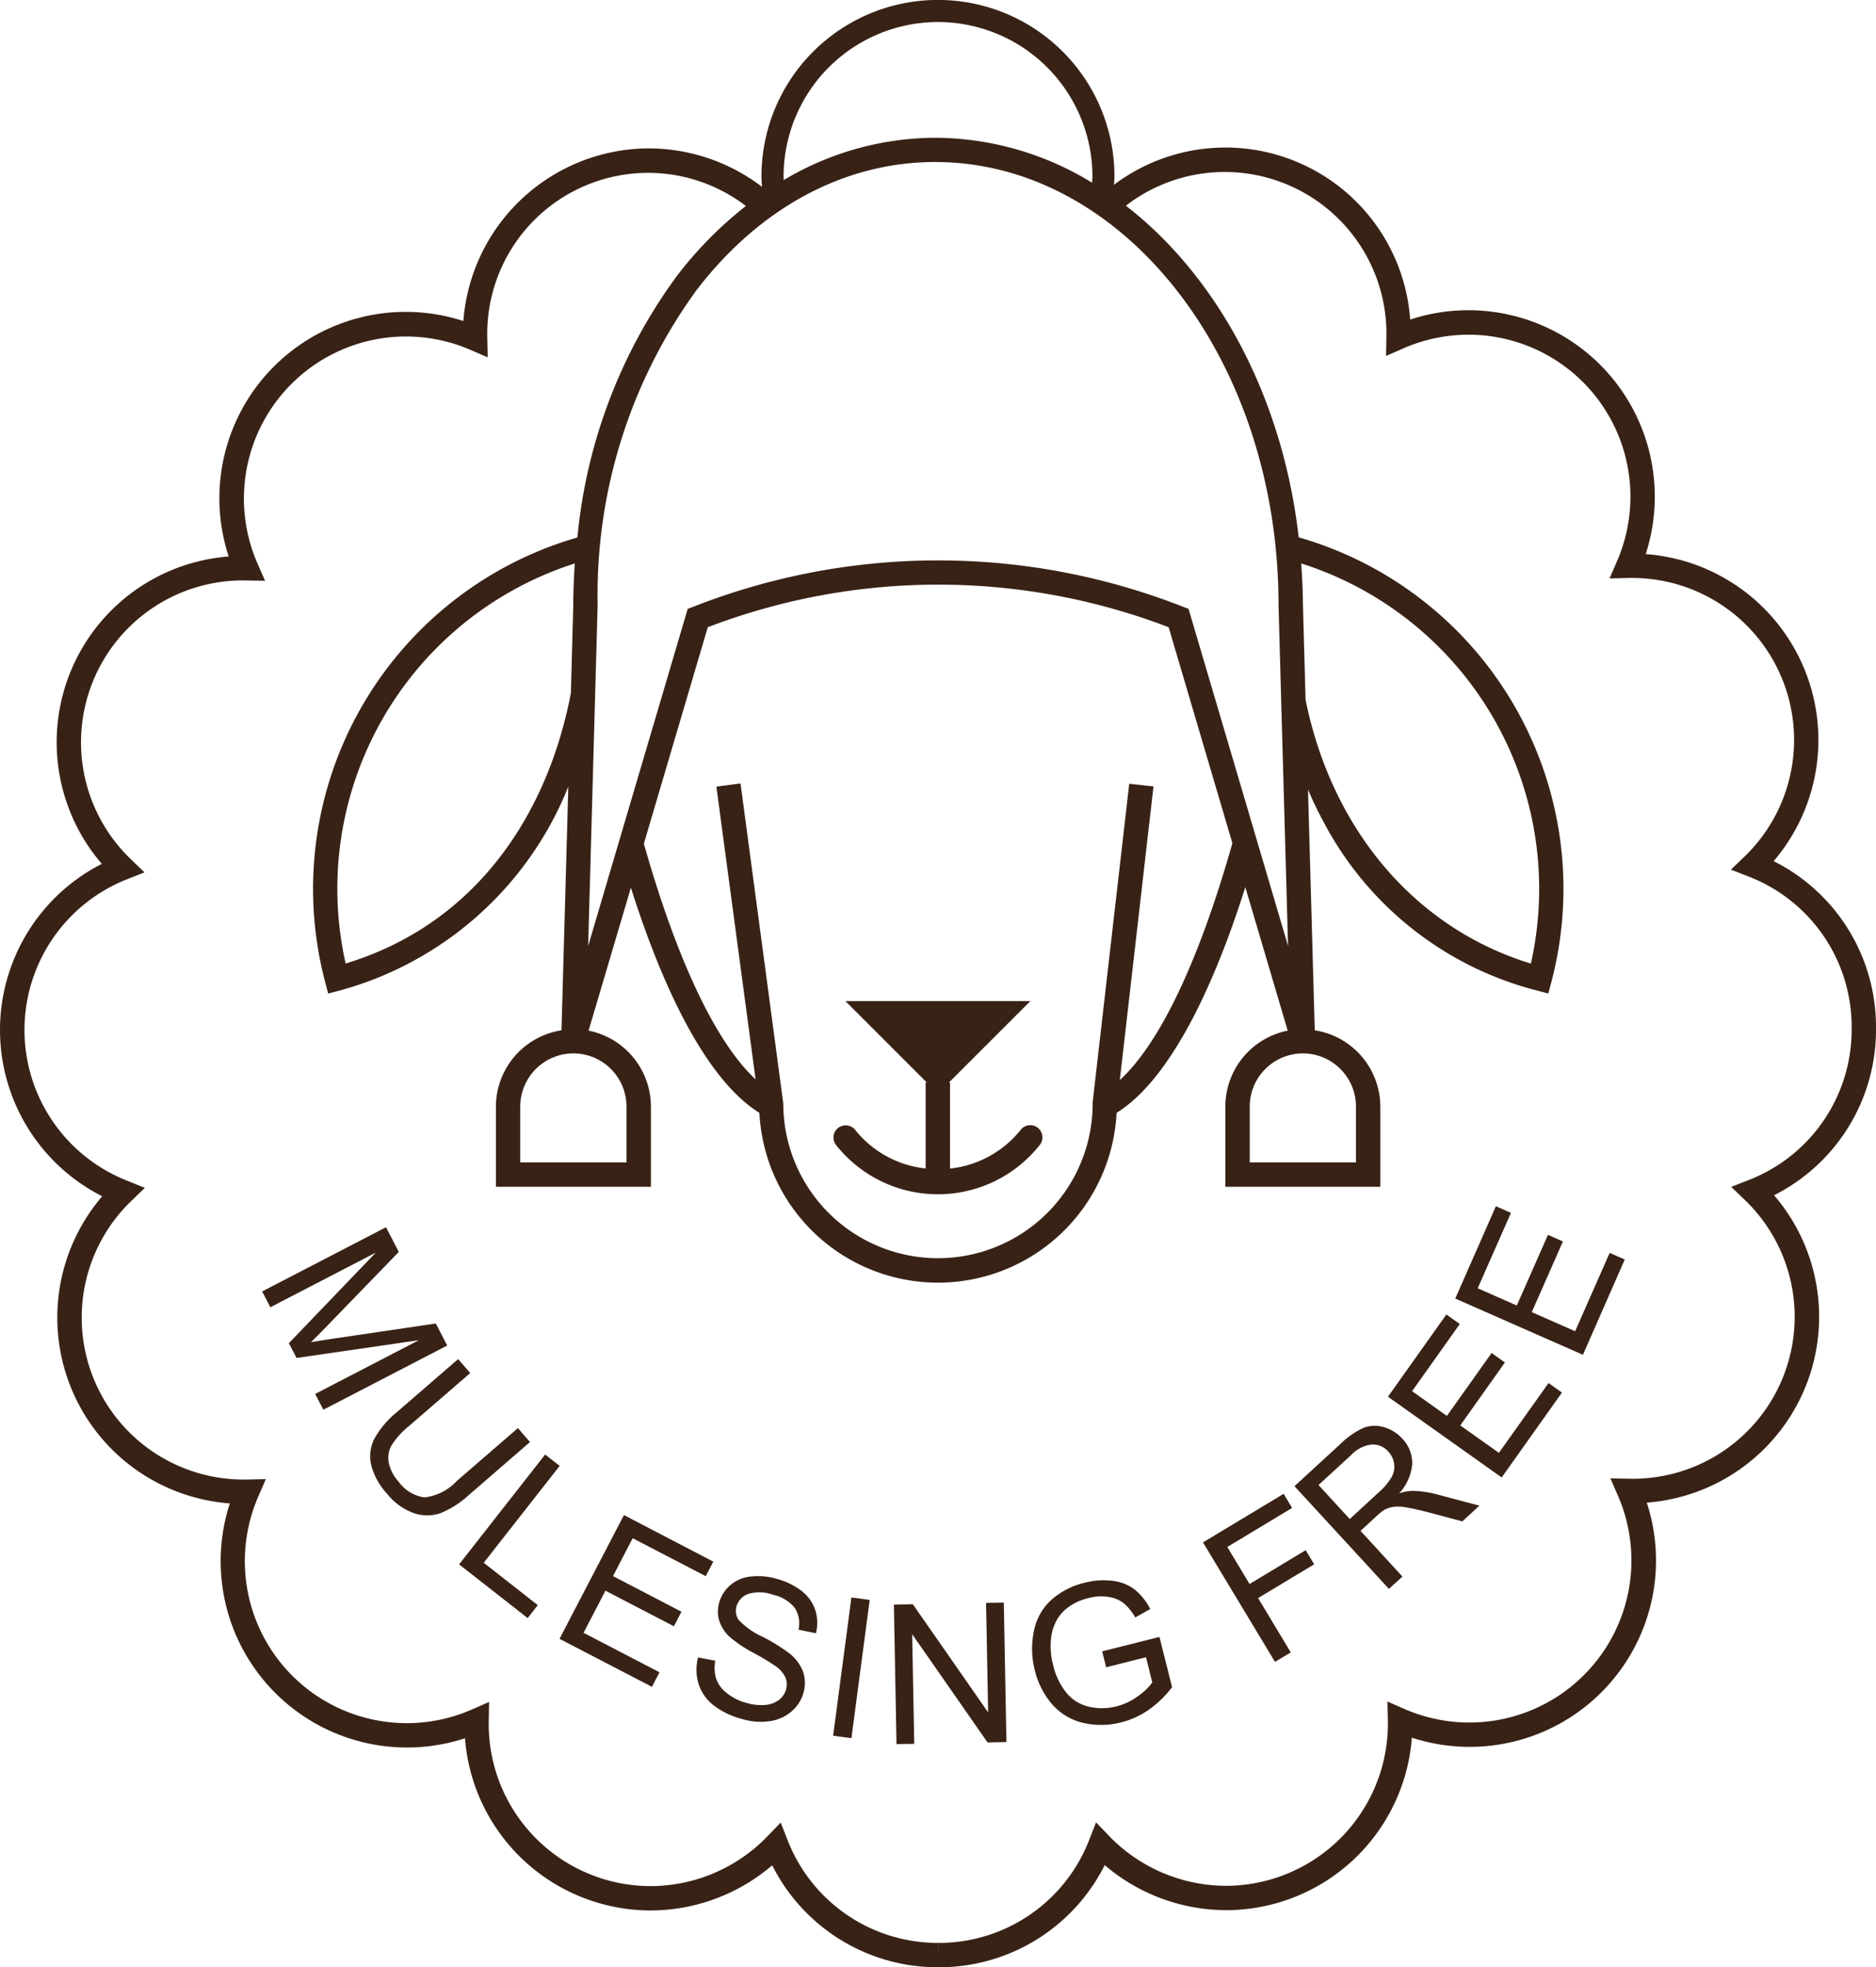 <svg id="cb-mulenig-free" xmlns="http://www.w3.org/2000/svg" width="90.276" height="94.658" viewBox="0 0 90.276 94.658">
  <g id="Group_85" data-name="Group 85" transform="translate(12.616 58.039)">
    <path id="Path_239" data-name="Path 239" d="M10.833,51.718l5.96-3.089.614,1.189-3.489,3.6c-.324.334-.57.581-.734.741.251-.044.624-.1,1.12-.176l4.885-.722.549,1.06-5.96,3.089-.394-.76,4.989-2.585-5.885.855-.37-.711L16.3,49.85l-5.074,2.63Z" transform="translate(-10.833 -47.618)" fill="#382216"/>
    <path id="Path_240" data-name="Path 240" d="M22.1,57.025l.581.672-2.931,2.539a4.637,4.637,0,0,1-1.366.879,1.976,1.976,0,0,1-1.272.009,2.92,2.92,0,0,1-1.309-.942,3.2,3.2,0,0,1-.762-1.379,1.854,1.854,0,0,1,.15-1.263,4.466,4.466,0,0,1,1.1-1.295l2.933-2.54.581.672-2.929,2.535a3.776,3.776,0,0,0-.868.966,1.228,1.228,0,0,0-.116.841,1.924,1.924,0,0,0,.463.877,1.848,1.848,0,0,0,1.25.765,2.542,2.542,0,0,0,1.564-.8Z" transform="translate(-9.794 -46.349)" fill="#382216"/>
    <path id="Path_241" data-name="Path 241" d="M18.415,62.663l4.139-5.284.7.546L19.6,62.586l2.6,2.039-.486.624Z" transform="translate(-8.938 -45.43)" fill="#382216"/>
    <path id="Path_242" data-name="Path 242" d="M22.28,65.664l3.1-5.954,4.3,2.239-.365.7L25.8,60.822l-.946,1.824,3.293,1.714-.363.7-3.294-1.712-1.054,2.026,3.655,1.9-.364.7Z" transform="translate(-7.971 -44.848)" fill="#382216"/>
    <path id="Path_243" data-name="Path 243" d="M27.631,65.973l.825.156A1.873,1.873,0,0,0,28.5,67a1.506,1.506,0,0,0,.509.685,2.53,2.53,0,0,0,.938.473,2.461,2.461,0,0,0,.906.1,1.272,1.272,0,0,0,.668-.24.969.969,0,0,0,.34-.5.876.876,0,0,0-.026-.58,1.384,1.384,0,0,0-.475-.546,11.983,11.983,0,0,0-1.063-.64,6.16,6.16,0,0,1-1.132-.755,1.8,1.8,0,0,1-.519-.8,1.529,1.529,0,0,1,0-.868,1.7,1.7,0,0,1,.536-.835,1.781,1.781,0,0,1,.991-.416,3.163,3.163,0,0,1,1.247.115,3.341,3.341,0,0,1,1.2.588,1.929,1.929,0,0,1,.652.92,2.04,2.04,0,0,1,.029,1.107l-.838-.17a1.382,1.382,0,0,0-.183-1.051,1.826,1.826,0,0,0-1.04-.629,1.9,1.9,0,0,0-1.21-.037.9.9,0,0,0-.549.585.777.777,0,0,0,.089.645,3.544,3.544,0,0,0,1.16.825,8.888,8.888,0,0,1,1.312.815,2.068,2.068,0,0,1,.648.892,1.709,1.709,0,0,1,.009,1,1.836,1.836,0,0,1-.57.886,2.018,2.018,0,0,1-1.05.469,3.033,3.033,0,0,1-1.316-.1,3.823,3.823,0,0,1-1.4-.671,2.122,2.122,0,0,1-.712-1.031A2.292,2.292,0,0,1,27.631,65.973Z" transform="translate(-6.653 -44.261)" fill="#382216"/>
    <path id="Path_244" data-name="Path 244" d="M32.814,69.533l.879-6.653.88.119-.879,6.653Z" transform="translate(-5.338 -44.055)" fill="#382216"/>
    <path id="Path_245" data-name="Path 245" d="M35.278,69.887l-.126-6.71.911-.02,3.625,5.205-.1-5.27.854-.015.126,6.711-.909.019L36.032,64.6l.1,5.274Z" transform="translate(-4.753 -44.006)" fill="#382216"/>
    <path id="Path_246" data-name="Path 246" d="M44.037,66.406l-.191-.766,2.756-.694.606,2.415a4.967,4.967,0,0,1-1.12,1.088,3.985,3.985,0,0,1-1.321.605,3.831,3.831,0,0,1-1.845.025,2.821,2.821,0,0,1-1.483-.891,3.879,3.879,0,0,1-.835-1.636,4.156,4.156,0,0,1-.046-1.875,2.72,2.72,0,0,1,.836-1.51,3.69,3.69,0,0,1,1.619-.831,3.53,3.53,0,0,1,1.333-.09,2.171,2.171,0,0,1,1.056.413,2.91,2.91,0,0,1,.757.942l-.721.409a2.518,2.518,0,0,0-.561-.691,1.56,1.56,0,0,0-.736-.3,2.331,2.331,0,0,0-.94.054,2.684,2.684,0,0,0-.976.435,1.979,1.979,0,0,0-.576.647,2.335,2.335,0,0,0-.25.748,3.522,3.522,0,0,0,.08,1.373,3.3,3.3,0,0,0,.665,1.38,1.969,1.969,0,0,0,1.09.653,2.778,2.778,0,0,0,1.29-.02,2.99,2.99,0,0,0,1.039-.49,2.906,2.906,0,0,0,.693-.661l-.3-1.215Z" transform="translate(-3.423 -44.221)" fill="#382216"/>
    <path id="Path_247" data-name="Path 247" d="M50.517,66.977l-3.465-5.749,3.88-2.337.408.678-3.118,1.88,1.071,1.781,2.7-1.627.41.679-2.7,1.625,1.572,2.612Z" transform="translate(-1.778 -45.052)" fill="#382216"/>
    <path id="Path_248" data-name="Path 248" d="M55.119,64.118l-4.545-4.94,2.194-2.014a3.944,3.944,0,0,1,1.125-.791,1.5,1.5,0,0,1,.983-.034,1.9,1.9,0,0,1,.89.556,1.691,1.691,0,0,1,.474,1.2,2.349,2.349,0,0,1-.628,1.426,2.211,2.211,0,0,1,.62-.116,4.675,4.675,0,0,1,1.147.156l2.094.554-.821.757-1.6-.427c-.465-.12-.829-.2-1.1-.246a1.95,1.95,0,0,0-.635-.024,1.325,1.325,0,0,0-.419.142,2.766,2.766,0,0,0-.386.311l-.759.7,2.016,2.2Zm-1.885-3.36,1.406-1.294a2.971,2.971,0,0,0,.616-.736,1.027,1.027,0,0,0,.11-.65,1.091,1.091,0,0,0-.276-.565.991.991,0,0,0-.783-.341,1.6,1.6,0,0,0-1.011.514l-1.565,1.436Z" transform="translate(-0.898 -45.707)" fill="#382216"/>
    <path id="Path_249" data-name="Path 249" d="M59.645,59.83l-5.471-3.886,2.809-3.956.646.458-2.295,3.232,1.675,1.191,2.151-3.028.641.456-2.149,3.029,1.86,1.319L61.9,55.287l.645.459Z" transform="translate(0.002 -46.778)" fill="#382216"/>
    <path id="Path_250" data-name="Path 250" d="M62.907,54.969l-6.144-2.705,1.956-4.444.724.32-1.6,3.628,1.881.83,1.5-3.4.721.318-1.5,3.4,2.087.92,1.661-3.77.726.32Z" transform="translate(0.65 -47.82)" fill="#382216"/>
  </g>
  <path id="Path_251" data-name="Path 251" d="M42.657,46.02a.586.586,0,0,0-.824.1,5.031,5.031,0,0,1-3.4,1.862V43.838h-.05L42.3,39.925H33.4l3.912,3.913h-.052v4.141a5.023,5.023,0,0,1-3.389-1.855.586.586,0,0,0-.918.73,6.251,6.251,0,0,0,9.8-.008A.59.59,0,0,0,42.657,46.02Z" transform="translate(7.283 8.245)" fill="#382216"/>
  <path id="Path_252" data-name="Path 252" d="M91.016,50.909v-.1a8.916,8.916,0,0,0-4.926-7.985A8.968,8.968,0,0,0,79.934,28.05,8.969,8.969,0,0,0,68.6,16.765a8.915,8.915,0,0,0-14.252-6.486c.007-.133.021-.265.021-.4a8.493,8.493,0,0,0-16.986,0c0,.17.015.338.026.5a9.023,9.023,0,0,0-5.435-1.851,8.978,8.978,0,0,0-8.935,8.308A8.967,8.967,0,0,0,11.746,28.165,8.965,8.965,0,0,0,5.64,42.955,8.969,8.969,0,0,0,5.659,58.95,8.965,8.965,0,0,0,11.8,73.728a8.967,8.967,0,0,0,11.316,11.3,8.971,8.971,0,0,0,8.937,8.286A9.03,9.03,0,0,0,37.9,91.141,8.906,8.906,0,0,0,45.9,96.047H45.9a8.911,8.911,0,0,0,8-4.914A9.036,9.036,0,0,0,59.745,93.3,8.974,8.974,0,0,0,68.681,85,8.967,8.967,0,0,0,79.986,73.69,8.968,8.968,0,0,0,86.111,58.9,8.911,8.911,0,0,0,91.016,50.909ZM45.879,2.449a7.44,7.44,0,0,1,7.431,7.43c0,.1-.015.2-.02.3a14.53,14.53,0,0,0-7.545-2.161,14.318,14.318,0,0,0-7.289,2.034c0-.057-.009-.113-.009-.17A7.437,7.437,0,0,1,45.879,2.449Zm-.135,6.736c9.109,0,16.52,9.548,16.52,21.3l.459,16.42L57.934,30.683l-.269-.1a32.244,32.244,0,0,0-23.562,0l-.269.1L29.043,46.908,29.5,30.47a24.922,24.922,0,0,1,4.75-15.11C37.3,11.378,41.378,9.185,45.744,9.185Zm17.692,42.89a2.56,2.56,0,0,1,2.556,2.556v2.688H60.879V54.631A2.561,2.561,0,0,1,63.436,52.075ZM63.358,28.5a16.427,16.427,0,0,1,11.05,19.254c-5.651-1.732-9.594-6.534-10.842-12.695l-.127-4.584C63.436,29.8,63.4,29.148,63.358,28.5Zm-8.278,10.6-1.759,15.32,0,.065a7.444,7.444,0,1,1-14.888,0l-2.058-15.4-1.161.155L37.1,53.325c-2.16-2.014-4.014-6.519-5.376-11.341l3.075-10.415a31.031,31.031,0,0,1,22.178,0l3.067,10.391c-1.37,4.855-3.237,9.394-5.417,11.4l1.621-14.131ZM28.333,52.075a2.558,2.558,0,0,1,2.554,2.556v2.688H25.775V54.631A2.561,2.561,0,0,1,28.333,52.075Zm-.121-17.341c-1.089,5.73-4.475,11.08-10.839,13.017A16.432,16.432,0,0,1,28.4,28.5c-.042.645-.072,1.294-.072,1.95ZM84.9,58.164l-.85.334.659.634A7.792,7.792,0,0,1,79.3,72.543l-1.064-.019.365.84A7.8,7.8,0,0,1,68.345,83.628l-.838-.365.02.913a7.806,7.806,0,0,1-7.787,7.952,7.85,7.85,0,0,1-5.624-2.393l-.632-.66-.334.853A7.755,7.755,0,0,1,45.9,94.875l-.005.585v-.585a7.755,7.755,0,0,1-7.253-4.94l-.334-.852-.633.659a7.836,7.836,0,0,1-5.627,2.4,7.8,7.8,0,0,1-7.789-7.947l.016-.912-.836.365A7.794,7.794,0,0,1,13.168,73.4l.364-.84-.911.019a7.793,7.793,0,0,1-5.567-13.4l.656-.634L6.858,58.2A7.794,7.794,0,0,1,6.845,43.7l.848-.335-.654-.632a7.791,7.791,0,0,1,5.4-13.416l1.056.017-.367-.836A7.8,7.8,0,0,1,23.369,18.219l.84.363-.019-.914A7.742,7.742,0,0,1,36.633,11.3a18.678,18.678,0,0,0-3.307,3.35,25.235,25.235,0,0,0-4.8,12.6A17.6,17.6,0,0,0,16.383,48.63l.15.565.569-.149a16.526,16.526,0,0,0,10.986-9.808L27.76,50.964a3.725,3.725,0,0,0-3.156,3.67v3.859h7.459V54.634a3.732,3.732,0,0,0-3-3.654L31.1,44.1c1.552,4.91,3.658,9.265,6.184,10.836a8.605,8.605,0,0,0,17.188,0C57,53.365,59.111,49,60.666,44.075l2.04,6.905a3.729,3.729,0,0,0-3,3.654v3.859h7.457V54.634a3.726,3.726,0,0,0-3.155-3.67l-.325-11.582c.229.536.479,1.06.754,1.563a16.117,16.117,0,0,0,10.244,8.1l.565.149.151-.565A17.594,17.594,0,0,0,63.235,27.243c-.771-6.754-3.911-12.543-8.315-15.956A7.782,7.782,0,0,1,67.456,17.6l-.016.915.839-.366A7.792,7.792,0,0,1,78.558,28.38l-.364.841.915-.021a7.794,7.794,0,0,1,5.584,13.4l-.659.634.851.331a7.754,7.754,0,0,1,4.96,7.247v.095A7.757,7.757,0,0,1,84.9,58.164Z" transform="translate(-0.74 -1.389)" fill="#382216"/>
</svg>

